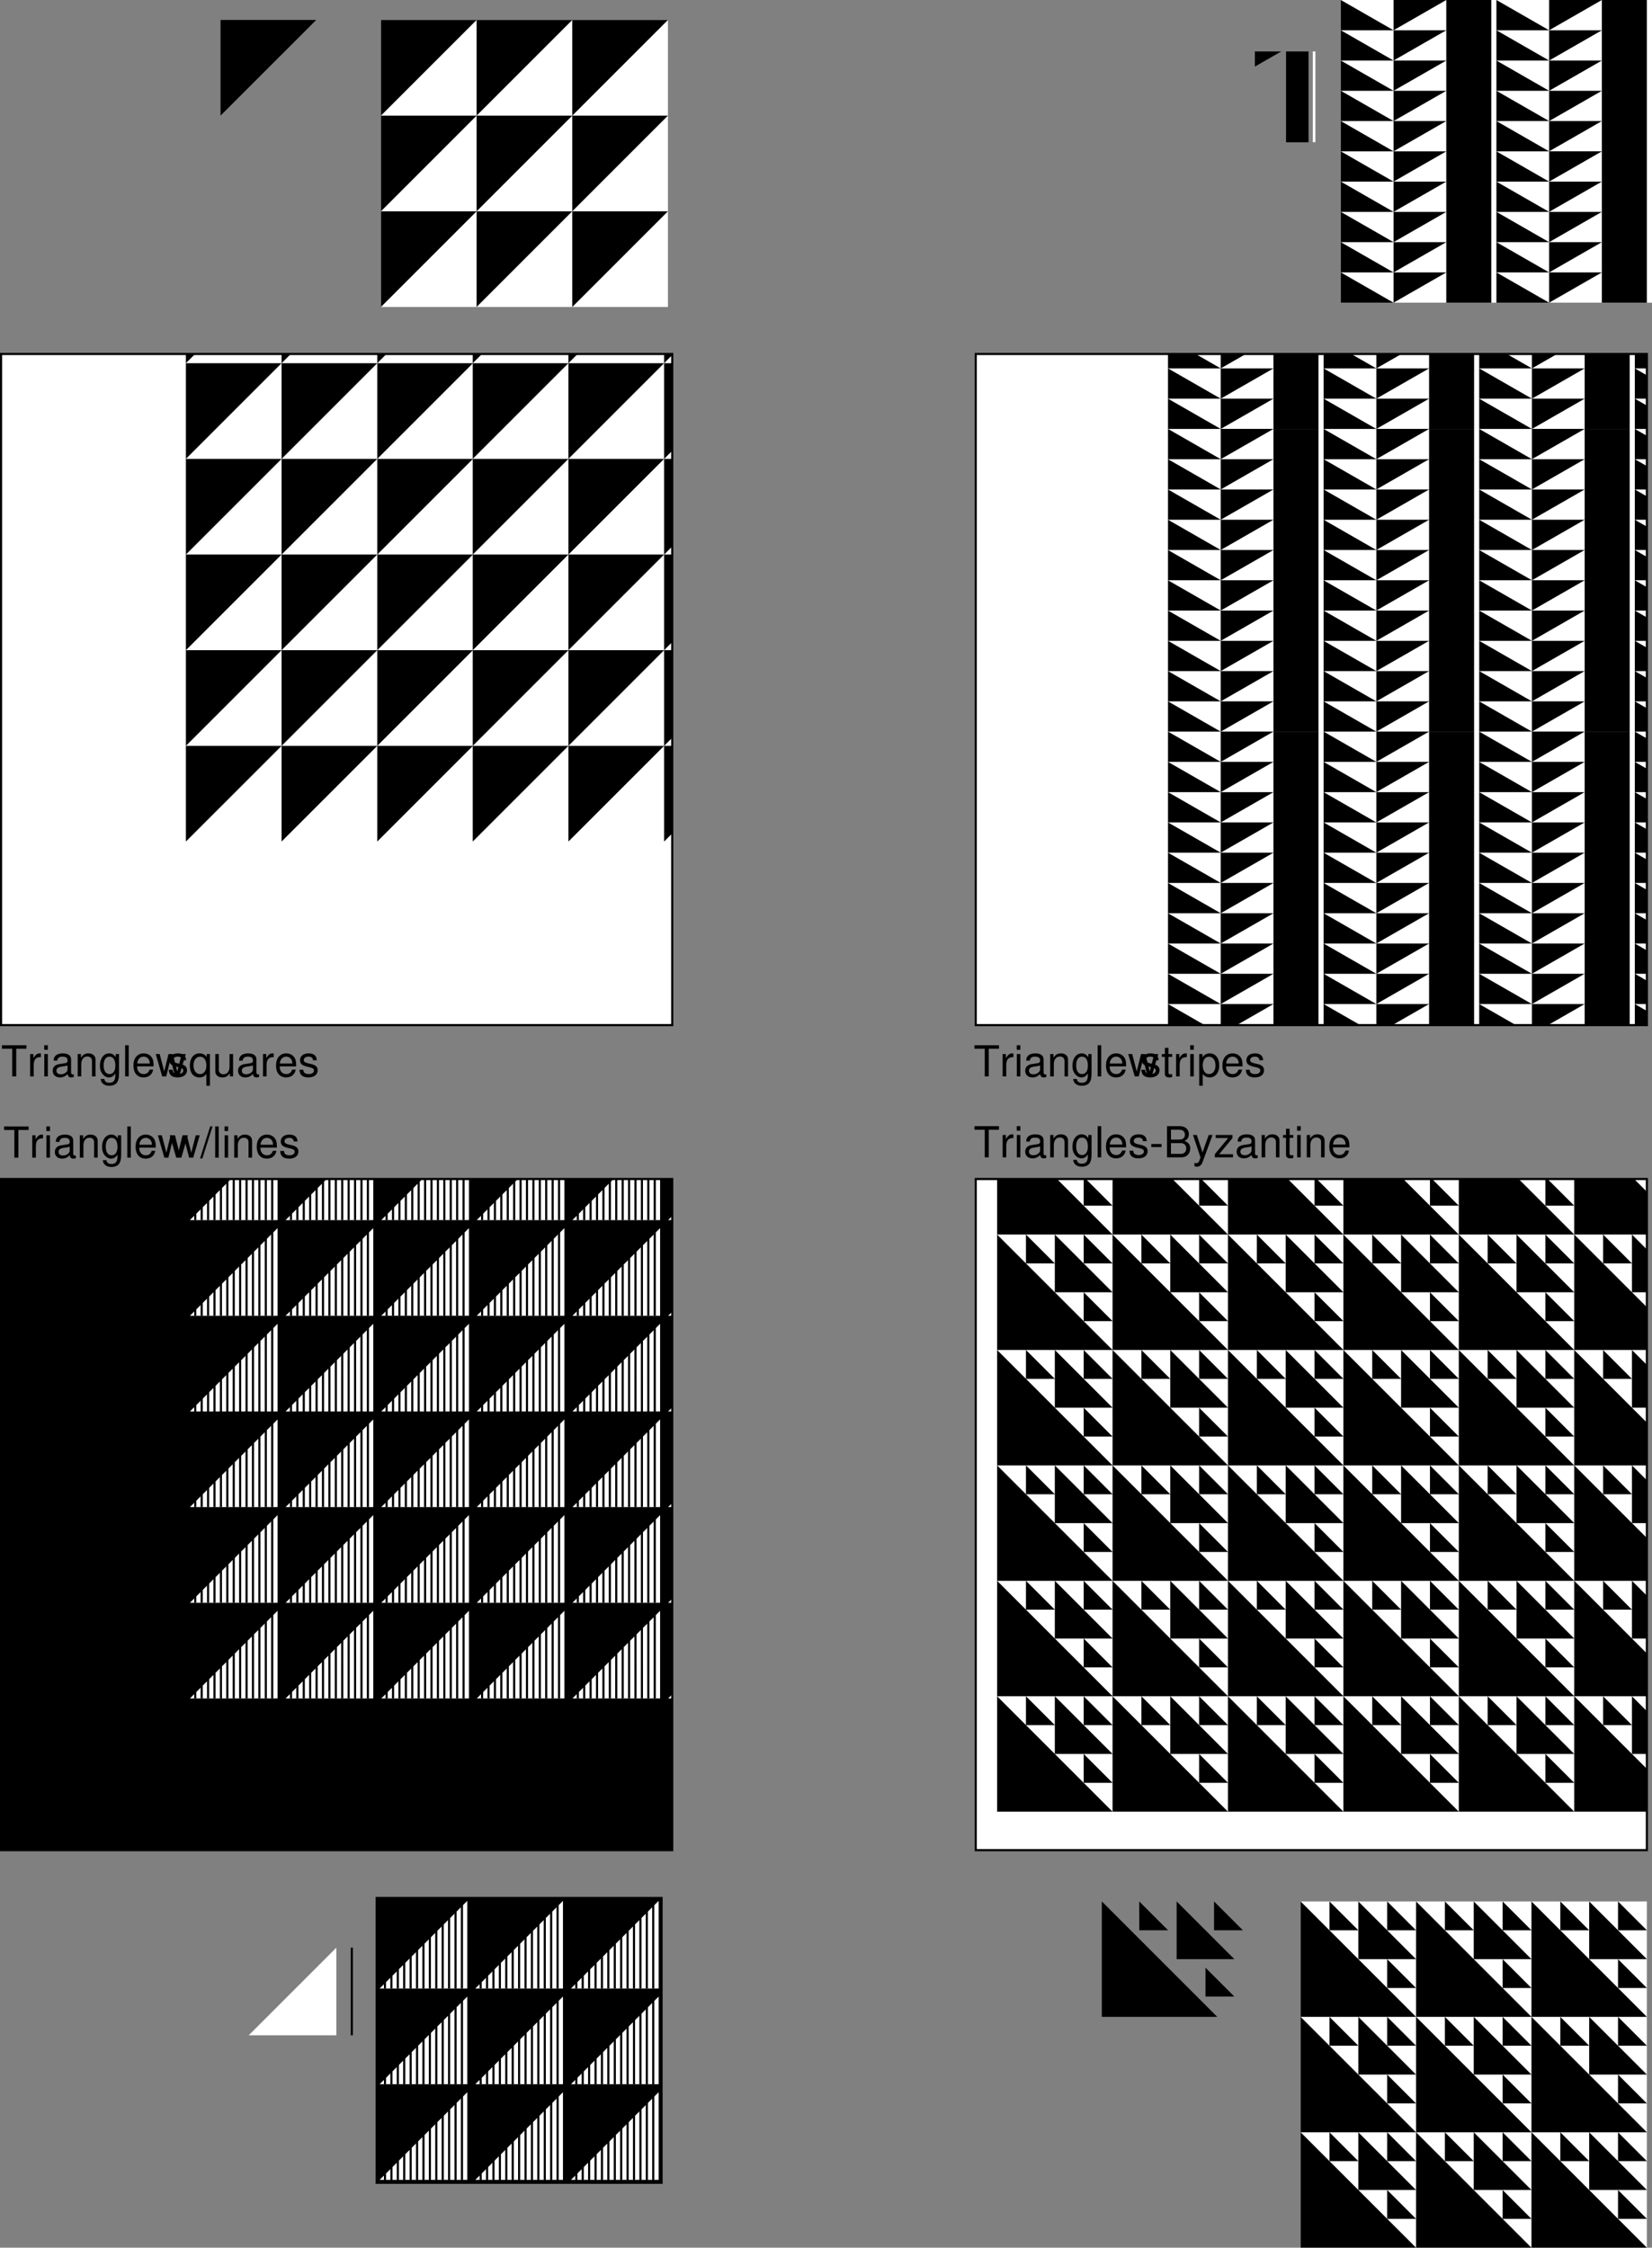 <svg xmlns="http://www.w3.org/2000/svg" xmlns:xlink="http://www.w3.org/1999/xlink" width="386.449" height="525.809"><rect width="100%" height="100%" fill="#808080" stroke="none"/><defs><path id="a" d="M3.547-6.469h2.39v-.828H.204v.828H2.61V0h.938zm0 0"/><path id="b" d="M.688-5.234V0h.843v-2.719c.016-1.265.532-1.828 1.672-1.797v-.843c-.14-.016-.219-.032-.312-.032-.547 0-.954.329-1.438 1.094v-.937zm0 0"/><path id="c" d="M1.5-5.234H.672V0H1.5Zm0-2.063H.656v1.063H1.5Zm0 0"/><path id="d" d="M5.344-.484c-.078.015-.125.015-.172.015-.297 0-.453-.156-.453-.406v-3.078c0-.938-.672-1.438-1.969-1.438-.766 0-1.375.22-1.734.61-.25.265-.344.578-.36 1.093h.828c.079-.64.454-.937 1.235-.937.765 0 1.172.281 1.172.781v.219c-.016.36-.188.5-.875.578-1.172.156-1.36.203-1.672.328-.61.266-.922.719-.922 1.406 0 .938.656 1.547 1.719 1.547.656 0 1.187-.234 1.78-.78.063.546.313.78.86.78.172 0 .282-.03.563-.093zM3.89-1.656c0 .281-.079.453-.329.687-.343.313-.75.469-1.25.469-.64 0-1.015-.313-1.015-.844 0-.547.36-.828 1.25-.953s1.062-.156 1.344-.297zm0 0"/><path id="e" d="M.703-5.234V0h.844v-2.89c0-1.063.547-1.766 1.406-1.766.672 0 1.094.39 1.094 1.031V0h.828v-3.953c0-.875-.656-1.438-1.672-1.438-.765 0-1.265.297-1.734 1.032v-.875zm0 0"/><path id="f" d="M4.047-5.234v.75c-.422-.625-.89-.907-1.547-.907C1.234-5.39.344-4.203.344-2.53c0 .875.219 1.515.672 2.047.39.468.89.718 1.421.718.626 0 1.079-.28 1.516-.937v.265c0 1.391-.39 1.922-1.422 1.922-.719 0-1.078-.28-1.156-.89h-.86c.079.969.86 1.594 2 1.594.766 0 1.407-.25 1.75-.672.391-.5.548-1.141.548-2.375v-4.375zm-1.469.609c.875 0 1.375.75 1.375 2.078 0 1.266-.5 2-1.375 2-.86 0-1.36-.75-1.36-2.031 0-1.281.5-2.047 1.36-2.047zm0 0"/><path id="g" d="M1.516-7.297H.687V0h.829zm0 0"/><path id="h" d="M5.125-2.344c0-.797-.063-1.281-.203-1.672-.344-.859-1.14-1.375-2.125-1.375-1.453 0-2.39 1.11-2.39 2.844 0 1.735.89 2.781 2.374 2.781 1.203 0 2.031-.687 2.235-1.828h-.829c-.234.688-.703 1.047-1.375 1.047-.53 0-.984-.234-1.265-.672-.203-.297-.266-.593-.281-1.125Zm-3.828-.672c.062-.968.656-1.609 1.5-1.609s1.437.672 1.437 1.61zm0 0"/><path id="i" d="M4.375-3.781c0-1.031-.688-1.61-1.89-1.61-1.22 0-2.016.625-2.016 1.594 0 .828.422 1.219 1.656 1.516l.781.187c.578.14.813.36.813.719 0 .5-.485.828-1.219.828-.453 0-.828-.125-1.047-.344-.125-.156-.187-.296-.234-.671H.344C.375-.345 1.063.234 2.438.234c1.312 0 2.156-.656 2.156-1.671 0-.766-.438-1.204-1.485-1.454l-.796-.187c-.688-.156-.97-.375-.97-.75 0-.485.423-.797 1.11-.797.672 0 1.031.297 1.047.844zm0 0"/><path id="j" d="M2.844-3.125H.454v.719h2.39Zm0 0"/><path id="k" d="M.797 0h3.281c.688 0 1.203-.188 1.594-.61.36-.374.562-.906.562-1.468 0-.875-.406-1.406-1.328-1.766.657-.312 1-.844 1-1.594 0-.546-.203-1-.578-1.343-.39-.344-.875-.516-1.578-.516H.797Zm.922-4.156V-6.47h1.797c.53 0 .812.063 1.062.266.266.187.406.5.406.89 0 .407-.14.704-.406.907-.25.187-.531.25-1.062.25zm0 3.343v-2.515h2.265c.829 0 1.313.469 1.313 1.265 0 .766-.484 1.25-1.313 1.25zm0 0"/><path id="l" d="M3.875-5.234 2.437-1.156 1.095-5.234h-.89L1.968.016l-.313.828c-.14.375-.328.515-.672.515-.14 0-.265-.015-.437-.062v.75c.156.094.328.14.547.14.281 0 .562-.093.781-.25.266-.203.422-.421.578-.843L4.78-5.234Zm0 0"/><path id="m" d="M4.438-5.234H.515v.718h2.921L.313-.75V0h4.25v-.734h-3.25L4.438-4.5Zm0 0"/><path id="n" d="M2.547-5.234h-.86v-1.454H.845v1.454H.14v.671h.703v3.97c0 .53.36.827 1.015.827.22 0 .407-.03.688-.078v-.703A1.528 1.528 0 0 1 2.14-.5c-.36 0-.454-.094-.454-.469v-3.594h.86zm0 0"/><path id="o" d="m5.547 0 1.531-5.234h-.937L5.094-1.156 4.062-5.234H3.048l-1 4.078L.984-5.234H.063L1.577 0h.938L3.53-4.11 4.594 0Zm0 0"/><path id="p" d="M2.297-7.297-.078.203h.547l2.375-7.5zm0 0"/><path id="q" d="M4.953 2.188v-7.422h-.75v.687a1.968 1.968 0 0 0-1.656-.844C1.157-5.39.266-4.266.266-2.516c0 1.704.843 2.75 2.234 2.75.734 0 1.234-.265 1.625-.828v2.781ZM2.656-4.61c.89 0 1.469.796 1.469 2.062 0 1.203-.578 2-1.469 2-.922 0-1.531-.812-1.531-2.031s.61-2.031 1.531-2.031zm0 0"/><path id="r" d="M4.813 0v-5.234h-.829v2.968C3.984-1.203 3.438-.5 2.563-.5c-.657 0-1.079-.406-1.079-1.031v-3.703H.656v4.03c0 .876.64 1.438 1.656 1.438.782 0 1.266-.28 1.75-.968V0Zm0 0"/><path id="I" d="M.547 2.188h.828V-.547c.438.531.938.781 1.61.781 1.359 0 2.25-1.093 2.25-2.765 0-1.766-.86-2.86-2.25-2.86-.72 0-1.282.329-1.672.938v-.781H.546ZM2.844-4.61c.922 0 1.515.812 1.515 2.062 0 1.188-.609 2-1.515 2-.89 0-1.469-.797-1.469-2.031 0-1.235.578-2.031 1.469-2.031zm0 0"/><path id="t" d="M22.383-22.383H0V0Zm22.383 0H22.383V0Zm22.382 0H44.766V0ZM22.383-44.766H0v22.383zm22.383 0H22.383v22.383zm22.382 0H44.766v22.383zM22.383-67.145H0v22.38zm22.383 0H22.383v22.38zm22.382 0H44.766v22.38zm0 0"/><path id="w" d="M35.203 0v-70.816H24.672V0h10.531m36.402 0v-70.816h-10.53V0h10.53m-59.27 0v-7.082h12.337zm0-7.082v-7.082h12.337zm0-7.082v-7.078h12.337zm0-7.078v-7.082h12.337zm0-7.082v-7.082h12.337zm0-7.082v-7.082h12.337ZM0-7.082V0h12.336zm0-7.082v7.082h12.336zm0-7.078v7.078h12.336zm0-7.082v7.082h12.336zm0-7.082v7.082h12.336zm0-7.082v7.082h12.336ZM48.738 0v-7.082h12.336zm0-7.082v-7.082h12.336zm0-7.082v-7.078h12.336zm0-7.078v-7.082h12.336zm0-7.082v-7.082h12.336zm0-7.082v-7.082h12.336ZM36.402-7.082V0h12.336zm0-7.082v7.082h12.336zm0-7.078v7.078h12.336zm0-7.082v7.082h12.336zm0-7.082v7.082h12.336zm0-7.082v7.082h12.336zm-24.066 0v-7.082h12.336ZM0-49.57v7.082h12.336zm48.738 7.082v-7.082h12.336zM36.402-49.57v7.082h12.336zm-24.066 0v-7.082h12.336ZM0-56.652v7.082h12.336zm48.738 7.082v-7.082h12.336zm-12.336-7.082v7.082h12.336zm-24.066 0v-7.082h12.336ZM0-63.734v7.082h12.336zm48.738 7.082v-7.082h12.336zm-12.336-7.082v7.082h12.336zm-24.066 0v-7.082h12.336ZM0-70.816v7.082h12.336zm48.738 7.082v-7.082h12.336zm-12.336-7.082v7.082h12.336zm0 0"/><path id="A" d="M.938-.938h20.507v-20.507zm22.382 0h20.508v-20.507ZM.937-23.32h20.508v-20.508zm22.383 0h20.508v-20.508ZM.937-45.703h20.508v-20.508zm22.383 0h20.508v-20.508ZM45.703-.937h20.508v-20.508zm0-22.383h20.508v-20.508zm0-22.383h20.508v-20.508zm0 0"/><path id="D" d="M19.941-21.445h.5V-.937h-.5zm-18 0h.5V-.937h-.5zm1.5 0h.5V-.937h-.5zm1.5 0h.5V-.937h-.5zm1.5 0h.5V-.937h-.5zm1.5 0h.5V-.937h-.5zm1.5 0h.5V-.937h-.5zm1.5 0h.5V-.937h-.5zm1.5 0h.5V-.937h-.5zm1.5 0h.5V-.937h-.5zm1.5 0h.5V-.937h-.5zm1.5 0h.5V-.937h-.5zm1.5 0h.5V-.937h-.5zm23.883 0h.5V-.937h-.5zm-18 0h.5V-.937h-.5zm1.5 0h.5V-.937h-.5zm1.5 0h.5V-.937h-.5zm1.5 0h.5V-.937h-.5zm1.5 0h.5V-.937h-.5zm1.5 0h.5V-.937h-.5zm1.5 0h.5V-.937h-.5zm1.5 0h.5V-.937h-.5zm1.5 0h.5V-.937h-.5zm1.5 0h.5V-.937h-.5zm1.5 0h.5V-.937h-.5zm1.5 0h.5V-.937h-.5zM19.941-43.828h.5v20.508h-.5zm-18 0h.5v20.508h-.5zm1.5 0h.5v20.508h-.5zm1.5 0h.5v20.508h-.5zm1.5 0h.5v20.508h-.5zm1.5 0h.5v20.508h-.5zm1.5 0h.5v20.508h-.5zm1.5 0h.5v20.508h-.5zm1.5 0h.5v20.508h-.5zm1.5 0h.5v20.508h-.5zm1.5 0h.5v20.508h-.5zm1.5 0h.5v20.508h-.5zm1.5 0h.5v20.508h-.5zm23.883 0h.5v20.508h-.5zm-18 0h.5v20.508h-.5zm1.5 0h.5v20.508h-.5zm1.5 0h.5v20.508h-.5zm1.5 0h.5v20.508h-.5zm1.5 0h.5v20.508h-.5zm1.5 0h.5v20.508h-.5zm1.5 0h.5v20.508h-.5zm1.5 0h.5v20.508h-.5zm1.5 0h.5v20.508h-.5zm1.5 0h.5v20.508h-.5zm1.5 0h.5v20.508h-.5zm1.5 0h.5v20.508h-.5zm23.883 22.383h.5V-.937h-.5zm-18.004 0h.5V-.937h-.5zm1.504 0h.5V-.937h-.5zm1.5 0h.5V-.937h-.5zm1.5 0h.5V-.937h-.5zm1.5 0h.5V-.937h-.5zm1.5 0h.5V-.937h-.5zm1.5 0h.5V-.937h-.5zm1.5 0h.5V-.937h-.5zm1.5 0h.5V-.937h-.5zm1.5 0h.5V-.937h-.5zm1.5 0h.5V-.937h-.5zm1.5 0h.5V-.937h-.5zm1.5-22.383h.5v20.508h-.5zm-18.004 0h.5v20.508h-.5zm1.504 0h.5v20.508h-.5zm1.5 0h.5v20.508h-.5zm1.5 0h.5v20.508h-.5zm1.5 0h.5v20.508h-.5zm1.5 0h.5v20.508h-.5zm1.5 0h.5v20.508h-.5zm1.5 0h.5v20.508h-.5zm1.5 0h.5v20.508h-.5zm1.5 0h.5v20.508h-.5zm1.5 0h.5v20.508h-.5zm1.5 0h.5v20.508h-.5zM19.941-66.211h.5v20.508h-.5zm-18 0h.5v20.508h-.5zm1.5 0h.5v20.508h-.5zm1.5 0h.5v20.508h-.5zm1.5 0h.5v20.508h-.5zm1.5 0h.5v20.508h-.5zm1.5 0h.5v20.508h-.5zm1.5 0h.5v20.508h-.5zm1.5 0h.5v20.508h-.5zm1.5 0h.5v20.508h-.5zm1.5 0h.5v20.508h-.5zm1.5 0h.5v20.508h-.5zm1.5 0h.5v20.508h-.5zm23.883 0h.5v20.508h-.5zm-18 0h.5v20.508h-.5zm1.5 0h.5v20.508h-.5zm1.5 0h.5v20.508h-.5zm1.5 0h.5v20.508h-.5zm1.5 0h.5v20.508h-.5zm1.5 0h.5v20.508h-.5zm1.5 0h.5v20.508h-.5zm1.5 0h.5v20.508h-.5zm1.5 0h.5v20.508h-.5zm1.5 0h.5v20.508h-.5zm1.5 0h.5v20.508h-.5zm1.5 0h.5v20.508h-.5zm23.883 0h.5v20.508h-.5zm-18.004 0h.5v20.508h-.5zm1.504 0h.5v20.508h-.5zm1.5 0h.5v20.508h-.5zm1.5 0h.5v20.508h-.5zm1.5 0h.5v20.508h-.5zm1.5 0h.5v20.508h-.5zm1.5 0h.5v20.508h-.5zm1.5 0h.5v20.508h-.5zm1.5 0h.5v20.508h-.5zm1.5 0h.5v20.508h-.5zm1.5 0h.5v20.508h-.5zm1.5 0h.5v20.508h-.5zm0 0"/><path id="G" d="M0-54.008v27.004h27.004zm27.004 27.004V0h27.004ZM0-27.004V0h27.004zm27.004-27.004v27.004h27.004zm27.004 0v27.004h27.004zm0 27.004V0h27.004ZM27.004-81.012v27.004h27.004zM0-81.012v27.004h27.004zm54.008 0v27.004h27.004ZM13.5-54.008v13.504h13.504zm27.004 27.004V-13.5h13.504zm-27.004 0V-13.5h13.504zm27.004-27.004v13.504h13.504zm27.004 0v13.504h13.504zm0 27.004V-13.5h13.504ZM40.504-81.012v13.504h13.504zm-27.004 0v13.504h13.504zm54.008 0v13.504h13.504zM20.254-54.008v6.754h6.75zm27 27.004v6.75h6.754zm-27 0v6.75h6.75zm27-27.004v6.754h6.754zm27.004 0v6.754h6.754zm0 27.004v6.75h6.754zM47.254-81.012v6.754h6.754zm-27 0v6.754h6.75zm54.004 0v6.754h6.754zM6.75-54.008v6.754h6.75zm27.004 27.004v6.75h6.75zm-27.004 0v6.75h6.75zm27.004-27.004v6.754h6.75zm27.004 0v6.754h6.75zm0 27.004v6.75h6.75zM33.754-81.012v6.754h6.75zm-27.004 0v6.754h6.75zm54.008 0v6.754h6.75zM20.254-40.504v6.75h6.75zm27 27.004v6.75h6.754zm-27 0v6.75h6.75zm27-27.004v6.75h6.754zm27.004 0v6.75h6.754zm0 27.004v6.75h6.754zM47.254-67.508v6.75h6.754zm-27 0v6.75h6.75zm54.004 0v6.75h6.754zm0 0"/><clipPath id="s"><path d="M134 254h114v69H134Zm0 0"/></clipPath><clipPath id="u"><path d="M134 208h114v47H134Zm0 0"/></clipPath><clipPath id="v"><path d="M363 296h113v69H363Zm0 0"/></clipPath><clipPath id="x"><path d="M363 225h113v72H363Zm0 0"/></clipPath><clipPath id="y"><path d="M363 208h113v18H363Zm0 0"/></clipPath><clipPath id="z"><path d="M134 456h114v68H134Zm0 0"/></clipPath><clipPath id="B"><path d="M134 401h114v56H134Zm0 0"/></clipPath><clipPath id="C"><path d="M134 456h114v68H134Zm0 0"/></clipPath><clipPath id="E"><path d="M134 401h114v56H134Zm0 0"/></clipPath><clipPath id="F"><path d="M324 467h152v82H324Zm0 0"/></clipPath><clipPath id="H"><path d="M324 401h152v67H324Zm0 0"/></clipPath></defs><g transform="translate(-90.75 -125.191)"><use xlink:href="#a" width="100%" height="100%" x="318.5" y="395.935"/><use xlink:href="#b" width="100%" height="100%" x="324.61" y="395.935"/><use xlink:href="#c" width="100%" height="100%" x="327.94" y="395.935"/><use xlink:href="#d" width="100%" height="100%" x="330.16" y="395.935"/><use xlink:href="#e" width="100%" height="100%" x="335.72" y="395.935"/><use xlink:href="#f" width="100%" height="100%" x="341.28" y="395.935"/><use xlink:href="#g" width="100%" height="100%" x="346.84" y="395.935"/><use xlink:href="#h" width="100%" height="100%" x="349.06" y="395.935"/><use xlink:href="#i" width="100%" height="100%" x="354.62" y="395.935"/><use xlink:href="#j" width="100%" height="100%" x="359.62" y="395.935"/><use xlink:href="#k" width="100%" height="100%" x="362.95" y="395.935"/><use xlink:href="#l" width="100%" height="100%" x="369.62" y="395.935"/><use xlink:href="#m" width="100%" height="100%" x="374.62" y="395.935"/><use xlink:href="#d" width="100%" height="100%" x="379.62" y="395.935"/><use xlink:href="#e" width="100%" height="100%" x="385.18" y="395.935"/><use xlink:href="#n" width="100%" height="100%" x="390.74" y="395.935"/><use xlink:href="#c" width="100%" height="100%" x="393.52" y="395.935"/><use xlink:href="#e" width="100%" height="100%" x="395.74" y="395.935"/><use xlink:href="#h" width="100%" height="100%" x="401.3" y="395.935"/></g><g transform="translate(-90.75 -125.191)"><use xlink:href="#a" width="100%" height="100%" x="91.5" y="396"/><use xlink:href="#b" width="100%" height="100%" x="97.61" y="396"/><use xlink:href="#c" width="100%" height="100%" x="100.94" y="396"/><use xlink:href="#d" width="100%" height="100%" x="103.16" y="396"/><use xlink:href="#e" width="100%" height="100%" x="108.72" y="396"/><use xlink:href="#f" width="100%" height="100%" x="114.28" y="396"/><use xlink:href="#g" width="100%" height="100%" x="119.84" y="396"/><use xlink:href="#h" width="100%" height="100%" x="122.06" y="396"/><use xlink:href="#o" width="100%" height="100%" x="127.62" y="396"/><use xlink:href="#o" width="100%" height="100%" x="130.4" y="396"/><use xlink:href="#p" width="100%" height="100%" x="137.62" y="396"/><use xlink:href="#g" width="100%" height="100%" x="140.4" y="396"/><use xlink:href="#c" width="100%" height="100%" x="142.62" y="396"/><use xlink:href="#e" width="100%" height="100%" x="144.84" y="396"/><use xlink:href="#h" width="100%" height="100%" x="150.4" y="396"/><use xlink:href="#i" width="100%" height="100%" x="155.96" y="396"/></g><g transform="translate(-90.75 -125.191)"><use xlink:href="#a" width="100%" height="100%" x="91" y="377"/><use xlink:href="#b" width="100%" height="100%" x="97.11" y="377"/><use xlink:href="#c" width="100%" height="100%" x="100.44" y="377"/><use xlink:href="#d" width="100%" height="100%" x="102.66" y="377"/><use xlink:href="#e" width="100%" height="100%" x="108.22" y="377"/><use xlink:href="#f" width="100%" height="100%" x="113.78" y="377"/><use xlink:href="#g" width="100%" height="100%" x="119.34" y="377"/><use xlink:href="#h" width="100%" height="100%" x="121.56" y="377"/><use xlink:href="#o" width="100%" height="100%" x="127.12" y="377"/><use xlink:href="#i" width="100%" height="100%" x="129.9" y="377"/><use xlink:href="#q" width="100%" height="100%" x="134.9" y="377"/><use xlink:href="#r" width="100%" height="100%" x="140.46" y="377"/><use xlink:href="#d" width="100%" height="100%" x="146.02" y="377"/><use xlink:href="#b" width="100%" height="100%" x="151.58" y="377"/><use xlink:href="#h" width="100%" height="100%" x="154.91" y="377"/><use xlink:href="#i" width="100%" height="100%" x="160.47" y="377"/></g><path fill="#fff" d="M157.25 239.809v-157H.25v157h157"/><g clip-path="url(#s)" transform="translate(-90.75 -125.191)"><use xlink:href="#t" width="100%" height="100%" x="134.237" y="322.055"/><use xlink:href="#t" width="100%" height="100%" x="201.337" y="322.055"/></g><g clip-path="url(#u)" transform="translate(-90.75 -125.191)"><use xlink:href="#t" width="100%" height="100%" x="134.237" y="254.92"/><use xlink:href="#t" width="100%" height="100%" x="201.337" y="254.92"/></g><path fill="none" stroke="#000" stroke-width=".5" d="M157.25 239.809v-157H.25v157Zm0 0"/><path fill="#fff" d="M385.25 239.809v-157h-157v157h157"/><g clip-path="url(#v)" transform="translate(-90.75 -125.191)"><use xlink:href="#w" width="100%" height="100%" x="363.976" y="367.152"/><use xlink:href="#w" width="100%" height="100%" x="436.776" y="367.152"/></g><g clip-path="url(#x)" transform="translate(-90.75 -125.191)"><use xlink:href="#w" width="100%" height="100%" x="363.976" y="296.344"/><use xlink:href="#w" width="100%" height="100%" x="436.776" y="296.344"/></g><g clip-path="url(#y)" transform="translate(-90.75 -125.191)"><use xlink:href="#w" width="100%" height="100%" x="363.976" y="225.536"/><use xlink:href="#w" width="100%" height="100%" x="436.776" y="225.536"/></g><path fill="none" stroke="#000" stroke-width=".5" d="M385.25 239.809v-157h-157v157Zm0 0"/><path d="M157.25 432.809v-157H.25v157h157"/><g clip-path="url(#z)" transform="translate(-90.75 -125.191)"><g fill="#fff"><use xlink:href="#A" width="100%" height="100%" x="134.237" y="523.452"/><use xlink:href="#A" width="100%" height="100%" x="201.337" y="523.452"/></g></g><g clip-path="url(#B)" transform="translate(-90.75 -125.191)"><g fill="#fff"><use xlink:href="#A" width="100%" height="100%" x="134.237" y="456.315"/><use xlink:href="#A" width="100%" height="100%" x="201.337" y="456.315"/></g></g><g clip-path="url(#C)" transform="translate(-90.75 -125.191)"><use xlink:href="#D" width="100%" height="100%" x="134.237" y="523.452"/><use xlink:href="#D" width="100%" height="100%" x="201.337" y="523.452"/></g><g clip-path="url(#E)" transform="translate(-90.75 -125.191)"><use xlink:href="#D" width="100%" height="100%" x="134.237" y="456.315"/><use xlink:href="#D" width="100%" height="100%" x="201.337" y="456.315"/></g><path fill="none" stroke="#000" stroke-width=".5" d="M157.25 432.809v-157H.25v157zm0 0"/><path fill="#fff" d="M385.25 432.809v-157h-157v157h157"/><g clip-path="url(#F)" transform="translate(-90.75 -125.191)"><use xlink:href="#G" width="100%" height="100%" x="324" y="549"/><use xlink:href="#G" width="100%" height="100%" x="405" y="549"/></g><g clip-path="url(#H)" transform="translate(-90.75 -125.191)"><use xlink:href="#G" width="100%" height="100%" x="324" y="468"/><use xlink:href="#G" width="100%" height="100%" x="405" y="468"/></g><path fill="none" stroke="#000" stroke-width=".5" d="M385.25 432.809v-157h-157v157zm0 0"/><g transform="translate(-90.75 -125.191)"><use xlink:href="#a" width="100%" height="100%" x="318.5" y="377"/><use xlink:href="#b" width="100%" height="100%" x="324.61" y="377"/><use xlink:href="#c" width="100%" height="100%" x="327.94" y="377"/><use xlink:href="#d" width="100%" height="100%" x="330.16" y="377"/><use xlink:href="#e" width="100%" height="100%" x="335.72" y="377"/><use xlink:href="#f" width="100%" height="100%" x="341.28" y="377"/><use xlink:href="#g" width="100%" height="100%" x="346.84" y="377"/><use xlink:href="#h" width="100%" height="100%" x="349.06" y="377"/><use xlink:href="#o" width="100%" height="100%" x="354.62" y="377"/><use xlink:href="#i" width="100%" height="100%" x="357.4" y="377"/><use xlink:href="#n" width="100%" height="100%" x="362.4" y="377"/><use xlink:href="#b" width="100%" height="100%" x="365.18" y="377"/><use xlink:href="#c" width="100%" height="100%" x="368.51" y="377"/><use xlink:href="#I" width="100%" height="100%" x="370.73" y="377"/><use xlink:href="#h" width="100%" height="100%" x="376.29" y="377"/><use xlink:href="#i" width="100%" height="100%" x="381.85" y="377"/></g><path fill="#fff" d="M385.25 525.809v-81h-81v81h81m-97-6 6 6m-6 0 6-6"/><path d="M304.25 471.809v27h27zm27 27v27h27zm-27 0v27h27zm27-27v27h27zm27 0v27h27zm0 27v27h27zm-27-54v27h27zm-27 0v27h27zm54 0v27h27zm-100.5 0v27h27zm0 0"/><path d="M317.75 471.809v13.5h13.5zm27 27v13.5h13.5zm-27 0v13.5h13.5zm27-27v13.5h13.5zm27 0v13.5h13.5zm0 27v13.5h13.5zm-27-54v13.5h13.5zm-27 0v13.5h13.5zm54 0v13.5h13.5zm-96.5 0v13.5h13.5zm0 0"/><path d="M324.5 471.809v6.75h6.75zm27 27v6.75h6.75zm-27 0v6.75h6.75zm27-27v6.75h6.75zm27 0v6.75h6.75zm0 27v6.75h6.75zm-27-54v6.75h6.75zm-27 0v6.75h6.75zm54 0v6.75h6.75zm-94.5 0v6.75h6.75zm27 27v6.75h6.75zm27 27v6.75h6.75zm-27 0v6.75h6.75zm27-27v6.75h6.75zm27 0v6.75h6.75zm0 27v6.75h6.75zm-27-54v6.75h6.75zm-27 0v6.75h6.75zm54 0v6.75h6.75zm-98.5 0v6.75h6.75zm58 40.5v6.75h6.75zm27 27v6.75h6.75zm-27 0v6.75h6.75zm27-27v6.75h6.75zm27 0v6.75h6.75zm0 27v6.75h6.75zm-27-54v6.75h6.75zm-27 0v6.75h6.75zm54 0v6.75h6.75zm-96.5 2v6.75h6.75zm0 0"/><path fill="#fff" d="M386.45 0v70.809h-72.794V0h72.793m-88.793 64.809 6 6m-6 0 6-6"/><path fill="#fff" d="M350.055 70.809V0h-1.203v70.809h1.203m-42.352-37.543V12.039h-.598v21.227h.598m78.747 37.543V0h-1.2v70.809h1.2"/><path d="M348.852 70.809V0h-10.528v70.809h10.528m-42.747-37.528V12.04h-5.265v21.242h5.265m79.145 37.527V0h-10.531v70.809h10.531"/><path d="M325.988 70.809V63.73h12.336zm0-7.079v-7.082h12.336zm0 0"/><path d="M325.988 56.648v-7.082h12.336zm0-7.082v-7.078h12.336zm0-7.078v-7.082h12.336zm0-7.082v-7.082h12.336zM313.656 63.73v7.079h12.332zm0 0"/><path d="M313.656 56.648v7.082h12.332zm0-7.082v7.082h12.332zm0-7.078v7.078h12.332zm0-7.082v7.082h12.332zm0-7.082v7.082h12.332zm-20.109-12.746V12.04h6.168zm68.84 55.231V63.73h12.332zm0-7.079v-7.082h12.332zm0-7.082v-7.082h12.332zm0-7.082v-7.078h12.332zm0-7.078v-7.082h12.332zm0-7.082v-7.082h12.332zM350.055 63.73v7.079h12.332zm0 0"/><path d="M350.055 56.648v7.082h12.332zm0-7.082v7.082h12.332zm0-7.078v7.078h12.332zm0-7.082v7.082h12.332zm0-7.082v7.082h12.332zm-24.067 0v-7.082h12.336zm-12.332-7.082v7.082h12.332zm48.731 7.082v-7.082h12.332zm-12.332-7.082v7.082h12.332zm-24.067 0v-7.078h12.336zm-12.332-7.078v7.078h12.332zm48.731 7.078v-7.078h12.332zm-12.332-7.078v7.078h12.332zm-24.067 0V7.082h12.336zm-12.332-7.082v7.082h12.332zm48.731 7.082V7.082h12.332zm-12.332-7.082v7.082h12.332zm-24.067 0V0h12.336zM313.656 0v7.082h12.332zm48.731 7.082V0h12.332zM350.055 0v7.082h12.332zM155.008 443.742v67.137H87.87v-67.137h67.137m-83.136 61.137 6 6m-6 0 6-6"/><path fill="#fff" d="M88.809 509.941h20.503v-20.503zm22.379 0h20.503v-20.503zm-22.379-22.378h20.503v-20.508zm22.379 0h20.503v-20.508zM58.18 476.129h20.504v-20.504Zm30.629-10.949h20.503v-20.504zm22.379 0h20.503v-20.504zm22.378 44.761h20.504v-20.503zm0-22.378h20.504v-20.508zm0-22.383h20.504v-20.504zm0 0"/><path fill="none" stroke="#000" stroke-miterlimit="10" stroke-width=".5" d="M108.063 509.941v-20.503m-18 0v20.503m1.5-20.503v20.503m1.5-20.503v20.503m1.5-20.503v20.503m1.5-20.503v20.503m1.5-20.503v20.503m1.5-20.503v20.503m1.5-20.503v20.503m1.5-20.503v20.503m1.5-20.503v20.503m1.5-20.503v20.503m1.5-20.503v20.503m23.878 0v-20.503m-18 0v20.503m1.5-20.503v20.503m1.5-20.503v20.503m1.5-20.503v20.503m1.5-20.503v20.503m1.5-20.503v20.503m1.5-20.503v20.503m1.5-20.503v20.503m1.5-20.503v20.503m1.5-20.503v20.503m1.5-20.503v20.503m1.5-20.503v20.503m-20.878-22.378v-20.508m-18 0v20.507m1.5-20.507v20.507m1.5-20.507v20.507m1.5-20.507v20.507m1.5-20.507v20.507m1.5-20.507v20.507m1.5-20.507v20.507m1.5-20.507v20.507m1.5-20.507v20.507m1.5-20.507v20.507m1.5-20.507v20.507m1.5-20.507v20.507m23.878.001v-20.508m-18 0v20.507m1.5-20.507v20.507m1.5-20.507v20.507m1.5-20.507v20.507m1.5-20.507v20.507m1.5-20.507v20.507m1.5-20.507v20.507m1.5-20.507v20.507m1.5-20.507v20.507m1.5-20.507v20.507m1.5-20.507v20.507m1.5-20.507v20.507m-46.632-31.937v20.504m70.511 33.812v-20.503m-18 0v20.503m1.5-20.503v20.503m1.5-20.503v20.503m1.5-20.503v20.503m1.5-20.503v20.503m1.5-20.503v20.503m1.5-20.503v20.503m1.5-20.503v20.503m1.5-20.503v20.503m1.5-20.503v20.503m1.5-20.503v20.503m1.5-20.503v20.503m1.5-22.378v-20.508m-18 0v20.507m1.5-20.507v20.507m1.5-20.507v20.507m1.5-20.507v20.507m1.5-20.507v20.507m1.5-20.507v20.507m1.5-20.507v20.507m1.5-20.507v20.507m1.5-20.507v20.507m1.5-20.507v20.507m1.5-20.507v20.507m1.5-20.507v20.507m-43.257-22.382v-20.504m-18 0v20.504m1.5-20.504v20.504m1.5-20.504v20.504m1.5-20.504v20.504m1.5-20.504v20.504m1.5-20.504v20.504m1.5-20.504v20.504m1.5-20.504v20.504m1.5-20.504v20.504m1.5-20.504v20.504m1.5-20.504v20.504m1.5-20.504v20.504m23.878 0v-20.504m-18 0v20.504m1.5-20.504v20.504m1.5-20.504v20.504m1.5-20.504v20.504m1.5-20.504v20.504m1.5-20.504v20.504m1.5-20.504v20.504m1.5-20.504v20.504m1.5-20.504v20.504m1.5-20.504v20.504m1.5-20.504v20.504m1.5-20.504v20.504m23.879 0v-20.504m-18 0v20.504m1.5-20.504v20.504m1.5-20.504v20.504m1.5-20.504v20.504m1.5-20.504v20.504m1.5-20.504v20.504m1.5-20.504v20.504m1.5-20.504v20.504m1.5-20.504v20.504m1.5-20.504v20.504m1.5-20.504v20.504m1.5-20.504v20.504"/><path fill="#fff" d="M156.25 71.809V4.672H89.113v67.137h67.137m-83.137-6 6 6m-6 0 6-6"/><path d="M111.492 49.43H89.113v22.379zm22.379 0h-22.379v22.379zm22.379 0h-22.379v22.379zm-44.758-22.38H89.113v22.38zm22.379 0h-22.379v22.38zm22.379 0h-22.379v22.38zM111.492 4.672H89.113V27.05zm22.379 0h-22.379V27.05zm22.379 0h-22.379V27.05zm-82.281 0h-22.38V27.05zm0 0"/></svg>
